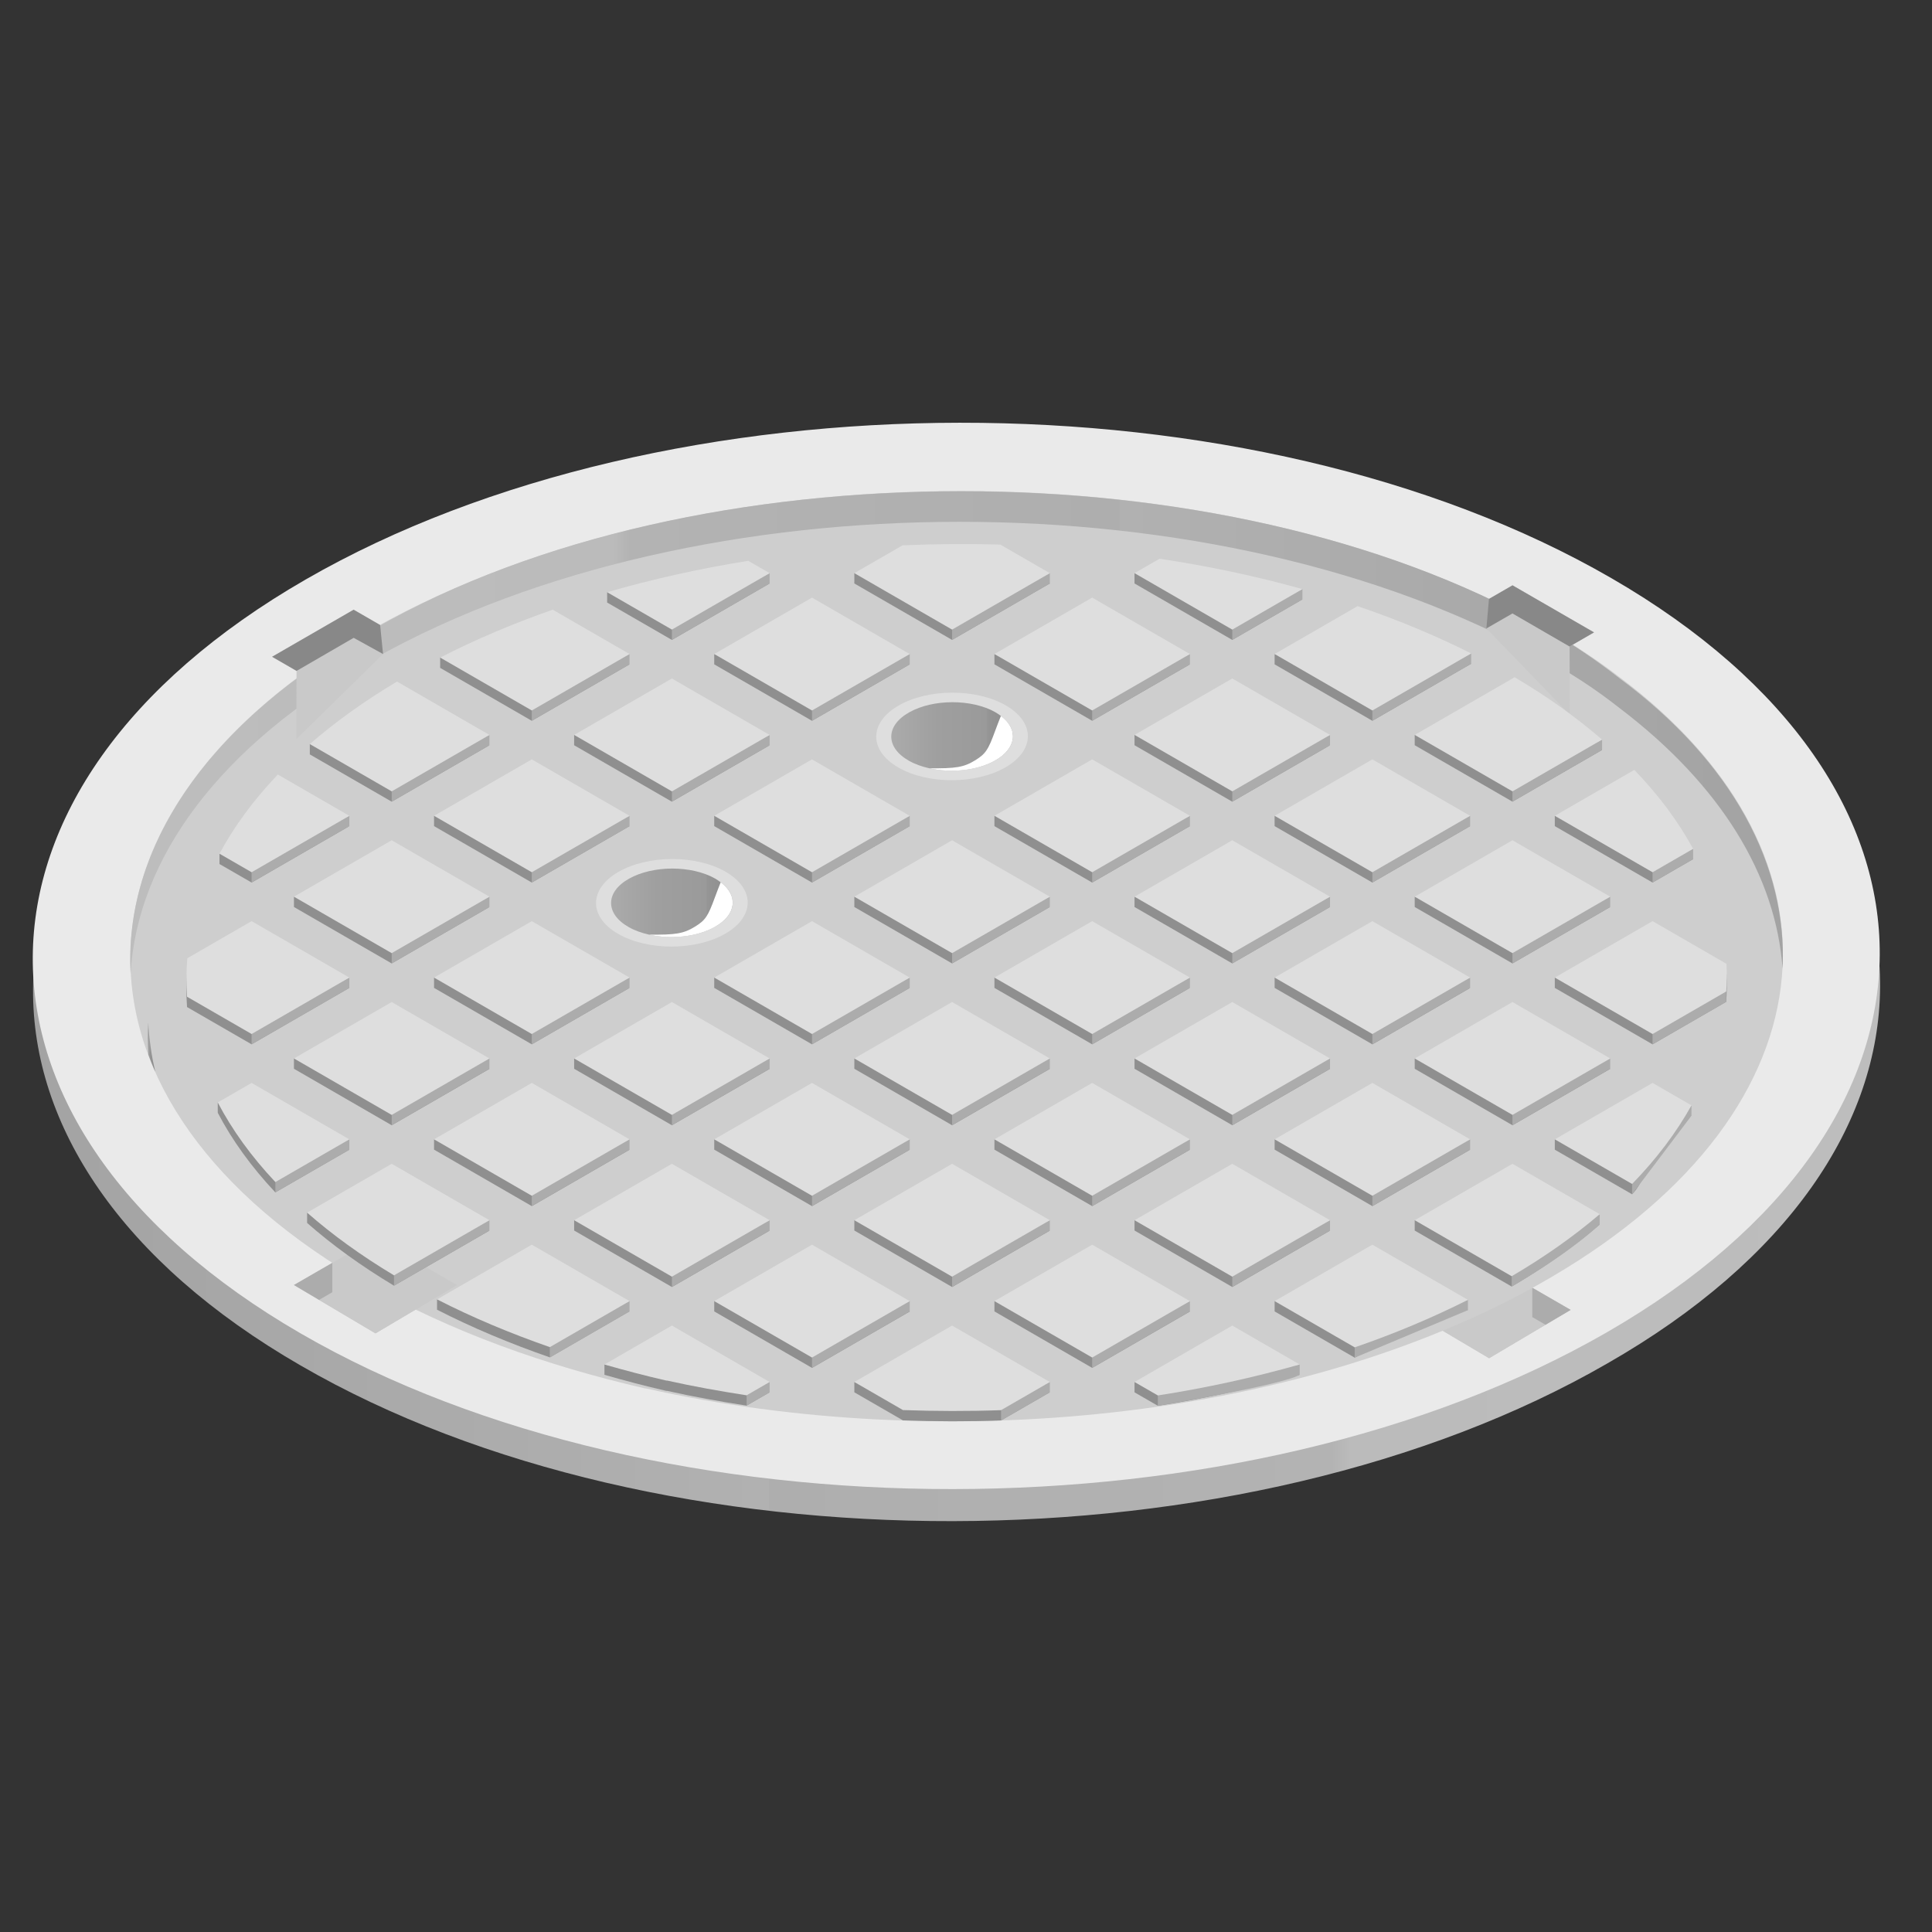 <?xml version="1.0" encoding="UTF-8" standalone="no"?>
<!DOCTYPE svg PUBLIC "-//W3C//DTD SVG 1.1//EN" "http://www.w3.org/Graphics/SVG/1.1/DTD/svg11.dtd">
<svg width="100%" height="100%" viewBox="0 0 48 48" version="1.1" xmlns="http://www.w3.org/2000/svg" xmlns:xlink="http://www.w3.org/1999/xlink" xml:space="preserve" xmlns:serif="http://www.serif.com/" style="fill-rule:evenodd;clip-rule:evenodd;stroke-linejoin:round;stroke-miterlimit:2;">
    <rect x="0" y="0" width="48" height="48" fill="#333333" stroke="none"/>
    <g transform="matrix(0.345,0,0,0.345,0.81,10.502)">
        <g id="Manholes-and-drains" serif:id="Manholes and drains">
            <g>
                <g transform="matrix(133.077,0,0,-133.077,0,44.469)">
                    <path d="M0.148,0.232C-0.048,0.119 -0.049,-0.064 0.145,-0.176C0.34,-0.289 0.656,-0.288 0.852,-0.175C1.048,-0.063 1.049,0.12 0.855,0.233C0.758,0.289 0.63,0.317 0.503,0.317C0.374,0.317 0.246,0.289 0.148,0.232Z" style="fill:url(#_Linear1);fill-rule:nonzero;"/>
                </g>
                <g transform="matrix(-0.499,-0.866,-0.866,0.499,19.391,11.08)">
                    <path d="M-47.222,-81.704C-21.318,-66.749 -0.319,-30.226 -0.32,-0.127C-0.32,29.971 -21.318,42.248 -47.222,27.292C-73.126,12.337 -94.124,-24.187 -94.124,-54.285C-94.124,-84.384 -73.126,-96.66 -47.222,-81.704" style="fill:rgb(234,234,234);fill-rule:nonzero;"/>
                </g>
                <g transform="matrix(-0.86,0.51,0.51,0.86,99.858,66.969)">
                    <path d="M-10.95,2.911L-4.122,2.911L-0.844,-3.08L-7.626,-3.002L-10.95,2.911Z" style="fill:rgb(201,201,201);fill-rule:nonzero;"/>
                </g>
                <g transform="matrix(-0.86,0.51,0.51,0.86,101.406,67.091)">
                    <path d="M-7.58,2.016L-2.853,2.016L-0.584,-2.131L-5.279,-2.078L-7.58,2.016Z" style="fill:rgb(201,201,201);fill-rule:nonzero;"/>
                </g>
                <g transform="matrix(0,1,1,0,110.714,62.245)">
                    <path d="M0.048,-2.716L2.164,-2.716L2.716,-1.76L1.645,0.048L0.048,-2.716Z" style="fill:rgb(172,172,172);fill-rule:nonzero;"/>
                </g>
                <g transform="matrix(1,0,0,1,108.461,13.931)">
                    <path d="M0,48.12C-17.437,57.907 -42.884,60.416 -64.278,55.617L-64.342,55.617C-71.581,53.955 -78.337,51.508 -84.16,48.214C-107.291,35.133 -107.162,13.928 -83.838,0.848C-60.514,-12.264 -22.842,-12.296 0.289,0.753C2.316,1.914 4.15,3.106 5.823,4.392C23.26,17.473 21.297,36.169 0,48.12" style="fill:rgb(206,206,206);fill-rule:nonzero;"/>
                </g>
                <g transform="matrix(118.965,0,0,-118.965,7.056,21.234)">
                    <path d="M0.148,0.054C0.045,-0.003 -0.004,-0.08 0,-0.155C0.004,-0.086 0.053,-0.017 0.148,0.036C0.344,0.146 0.66,0.146 0.855,0.036C0.872,0.027 0.887,0.017 0.901,0.006C0.963,-0.041 0.996,-0.096 1,-0.152C1.003,-0.09 0.97,-0.027 0.901,0.024C0.887,0.035 0.872,0.045 0.855,0.055C0.758,0.11 0.63,0.137 0.503,0.137C0.374,0.137 0.246,0.11 0.148,0.054Z" style="fill:url(#_Linear2);fill-rule:nonzero;"/>
                </g>
                <g transform="matrix(0.538,0,0,-0.538,8.298,44.969)">
                    <path d="M0.073,-1.018C0.36,-1.782 0.663,-2.542 0.999,-3.301C0.477,-1.112 0.176,1.093 0.057,3.3C-0.029,1.861 -0.01,0.422 0.073,-1.018Z" style="fill:url(#_Linear3);fill-rule:nonzero;"/>
                </g>
                <g transform="matrix(1,0,0,1,25.236,19.591)">
                    <path d="M0,-2.932L-6.243,3.194L-6.229,-1.717L-7.989,-2.735L-2.115,-6.126L0,-2.932Z" style="fill:rgb(201,201,201);fill-rule:nonzero;"/>
                </g>
                <g transform="matrix(1,0,0,1,23.121,15.847)">
                    <path d="M0,-0.355L-4.111,2.027L-5.874,1.009L0,-2.382L1.906,-1.282L2.115,0.812L0,-0.355Z" style="fill:rgb(136,136,136);fill-rule:nonzero;"/>
                </g>
                <g transform="matrix(1,0,0,1,104.693,17.921)">
                    <path d="M0,-3.104L6.006,3.108L5.992,-1.803L7.751,-2.821L1.878,-6.212L0,-3.104Z" style="fill:rgb(201,201,201);fill-rule:nonzero;"/>
                </g>
                <g transform="matrix(0.86,0.51,0.51,-0.86,19.665,59.11)">
                    <path d="M0.798,-3.002L7.626,-3.002L10.904,2.989L4.122,2.911L0.798,-3.002Z" style="fill:rgb(201,201,201);fill-rule:nonzero;"/>
                </g>
                <g transform="matrix(0.86,0.51,0.51,-0.86,21.212,61.101)">
                    <path d="M0.552,-2.078L5.279,-2.078L7.548,2.069L2.853,2.016L0.552,-2.078Z" style="fill:rgb(201,201,201);fill-rule:nonzero;"/>
                </g>
                <g transform="matrix(1,0,0,1,106.57,14.091)">
                    <path d="M0,-0.355L4.111,2.027L5.874,1.009L0,-2.382L-1.691,-1.406L-1.878,0.726L0,-0.355Z" style="fill:rgb(136,136,136);fill-rule:nonzero;"/>
                </g>
                <g transform="matrix(-0.499,-0.866,-0.866,0.499,42.167,32.33)">
                    <path d="M-3.877,-6.708C-1.75,-5.48 -0.026,-2.481 -0.026,-0.01C-0.026,2.461 -1.751,3.47 -3.877,2.241C-6.004,1.013 -7.728,-1.986 -7.728,-4.457C-7.728,-6.928 -6.004,-7.936 -3.877,-6.708" style="fill:rgb(222,222,222);fill-rule:nonzero;"/>
                </g>
                <g transform="matrix(8.763,0,0,-8.763,41.656,34.754)">
                    <path d="M0.148,0.219C-0.048,0.109 -0.049,-0.069 0.145,-0.179C0.194,-0.207 0.251,-0.227 0.312,-0.241L0.312,-0.241C0.492,-0.281 0.706,-0.26 0.852,-0.178C1.031,-0.078 1.048,0.08 0.901,0.189C0.887,0.2 0.872,0.21 0.855,0.22C0.758,0.275 0.63,0.302 0.503,0.302C0.374,0.302 0.246,0.274 0.148,0.219Z" style="fill:url(#_Linear4);fill-rule:nonzero;"/>
                </g>
                <g>
                    <g transform="matrix(1,0,0,1,49.124,34)">
                        <path d="M0,2.315C-1.284,3.036 -3.158,3.22 -4.733,2.867C-2.831,2.883 -2.255,2.807 -1.405,2.28C-0.673,1.825 -0.486,1.541 0.007,0.192C0.142,-0.187 0.296,-0.561 0.429,-0.905C1.713,0.058 1.568,1.435 0,2.315" style="fill:white;fill-rule:nonzero;"/>
                    </g>
                </g>
                <g transform="matrix(-0.499,-0.866,-0.866,0.499,62.344,20.35)">
                    <path d="M-3.877,-6.708C-1.75,-5.48 -0.026,-2.481 -0.026,-0.01C-0.026,2.461 -1.751,3.47 -3.877,2.241C-6.004,1.013 -7.728,-1.986 -7.728,-4.457C-7.728,-6.928 -6.004,-7.936 -3.877,-6.708" style="fill:rgb(222,222,222);fill-rule:nonzero;"/>
                </g>
                <g transform="matrix(8.763,0,0,-8.763,61.834,22.774)">
                    <path d="M0.148,0.219C-0.048,0.109 -0.049,-0.069 0.145,-0.179C0.194,-0.207 0.251,-0.227 0.312,-0.241L0.312,-0.241C0.492,-0.281 0.706,-0.26 0.852,-0.178C1.031,-0.078 1.048,0.079 0.901,0.189C0.887,0.2 0.872,0.21 0.855,0.22C0.758,0.275 0.63,0.302 0.503,0.302C0.374,0.302 0.246,0.274 0.148,0.219Z" style="fill:url(#_Linear5);fill-rule:nonzero;"/>
                </g>
                <g>
                    <g transform="matrix(1,0,0,1,69.302,22.021)">
                        <path d="M0,2.314C-1.284,3.035 -3.158,3.22 -4.733,2.866C-2.831,2.882 -2.255,2.806 -1.405,2.279C-0.673,1.824 -0.486,1.54 0.007,0.191C0.142,-0.188 0.296,-0.562 0.429,-0.906C1.713,0.057 1.568,1.434 0,2.314" style="fill:white;fill-rule:nonzero;"/>
                    </g>
                </g>
                <g transform="matrix(0.866,0.5,0.5,-0.866,50.86,14.105)">
                    <path d="M0.113,-3.742L8.242,-3.742L12.306,3.297L-0.259,-3.098L0.113,-3.742Z" style="fill:rgb(143,143,143);fill-rule:nonzero;"/>
                </g>
                <g transform="matrix(0.866,0.5,0.5,-0.866,71.038,14.104)">
                    <path d="M0.113,-3.742L8.241,-3.742L12.306,3.297L-0.259,-3.099L0.113,-3.742Z" style="fill:rgb(143,143,143);fill-rule:nonzero;"/>
                </g>
                <g transform="matrix(-0.999,-0.053,-0.053,0.999,49.009,66.948)">
                    <path d="M-13.982,-3.69L0.117,-3.69L0.078,-2.948L-7.167,0.74L-13.982,-3.69Z" style="fill:rgb(143,143,143);fill-rule:nonzero;"/>
                </g>
                <g transform="matrix(-0.999,-0.053,-0.053,0.999,89.364,43.65)">
                    <path d="M-13.982,-3.69L0.117,-3.69L0.078,-2.949L-7.166,0.739L-13.982,-3.69Z" style="fill:rgb(143,143,143);fill-rule:nonzero;"/>
                </g>
                <g transform="matrix(0,1,1,0,88.796,17.848)">
                    <path d="M4.636,-9.443L5.378,-9.443L9.443,-2.404L5.379,4.636L4.636,-9.443Z" style="fill:rgb(143,143,143);fill-rule:nonzero;"/>
                </g>
                <g transform="matrix(-0.999,-0.053,-0.053,0.999,79.275,49.475)">
                    <path d="M-13.982,-3.69L0.117,-3.69L0.078,-2.949L-7.166,0.739L-13.982,-3.69Z" style="fill:rgb(143,143,143);fill-rule:nonzero;"/>
                </g>
                <g transform="matrix(-0.999,-0.053,-0.053,0.999,28.831,55.298)">
                    <path d="M-13.982,-3.69L0.117,-3.69L0.078,-2.948L-7.167,0.74L-13.982,-3.69Z" style="fill:rgb(143,143,143);fill-rule:nonzero;"/>
                </g>
                <g transform="matrix(-0.999,-0.053,-0.053,0.999,18.742,49.475)">
                    <path d="M-13.982,-3.69L0.117,-3.69L0.078,-2.949L-7.165,0.739L-13.982,-3.69Z" style="fill:rgb(143,143,143);fill-rule:nonzero;"/>
                </g>
                <g transform="matrix(-0.999,-0.053,-0.053,0.999,38.92,61.123)">
                    <path d="M-13.982,-3.69L0.117,-3.69L0.078,-2.948L-7.167,0.74L-13.982,-3.69Z" style="fill:rgb(143,143,143);fill-rule:nonzero;"/>
                </g>
                <g transform="matrix(0.866,0.5,0.5,-0.866,20.594,31.579)">
                    <path d="M0.113,-3.742L8.241,-3.742L12.305,3.297L-0.258,-3.1L0.113,-3.742Z" style="fill:rgb(143,143,143);fill-rule:nonzero;"/>
                </g>
                <g transform="matrix(0.866,0.5,0.5,-0.866,40.771,19.93)">
                    <path d="M0.112,-3.742L8.241,-3.742L12.306,3.297L-0.258,-3.099L0.112,-3.742Z" style="fill:rgb(143,143,143);fill-rule:nonzero;"/>
                </g>
                <g transform="matrix(0.866,0.5,0.5,-0.866,30.683,25.754)">
                    <path d="M0.113,-3.742L8.241,-3.742L12.306,3.297L-0.259,-3.099L0.113,-3.742Z" style="fill:rgb(143,143,143);fill-rule:nonzero;"/>
                </g>
                <g transform="matrix(0.866,0.5,0.5,-0.866,81.127,31.579)">
                    <path d="M0.113,-3.742L8.241,-3.742L12.305,3.297L-0.258,-3.1L0.113,-3.742Z" style="fill:rgb(143,143,143);fill-rule:nonzero;"/>
                </g>
                <g transform="matrix(0.866,-0.5,-0.5,-0.866,77.506,44.443)">
                    <path d="M-1.202,0.322L6.926,0.322L-4.894,8.005L-5.266,7.361L-1.202,0.322Z" style="fill:rgb(143,143,143);fill-rule:nonzero;"/>
                </g>
                <g transform="matrix(0,1,1,0,78.707,23.673)">
                    <path d="M4.636,-9.443L5.379,-9.443L9.443,-2.404L5.379,4.636L4.636,-9.443Z" style="fill:rgb(143,143,143);fill-rule:nonzero;"/>
                </g>
                <g transform="matrix(0.866,0.5,0.5,-0.866,50.86,37.404)">
                    <path d="M0.112,-3.742L8.241,-3.742L12.306,3.297L-0.258,-3.099L0.112,-3.742Z" style="fill:rgb(143,143,143);fill-rule:nonzero;"/>
                </g>
                <g transform="matrix(0.866,0.5,0.5,-0.866,60.949,31.579)">
                    <path d="M0.113,-3.742L8.241,-3.742L12.305,3.297L-0.258,-3.1L0.113,-3.742Z" style="fill:rgb(143,143,143);fill-rule:nonzero;"/>
                </g>
                <g transform="matrix(1,0,0,1,22.81,40.701)">
                    <path d="M0,0L-7.039,-4.064L-11.667,-1.393C-11.748,-0.469 -11.753,0.456 -11.689,1.38L-7.039,4.064L0,0Z" style="fill:rgb(143,143,143);fill-rule:nonzero;"/>
                </g>
                <g transform="matrix(1,0,0,1,41.181,70.783)">
                    <path d="M0,-2.961L0,-2.219C1.462,-1.797 2.946,-1.408 4.458,-1.061L4.518,-1.061C6.391,-0.64 8.306,-0.3 10.236,0L11.896,-0.958L0,-2.961Z" style="fill:rgb(143,143,143);fill-rule:nonzero;"/>
                </g>
                <g transform="matrix(-0.999,-0.053,-0.053,0.999,69.186,55.298)">
                    <path d="M-13.982,-3.69L0.117,-3.69L0.078,-2.948L-7.167,0.74L-13.982,-3.69Z" style="fill:rgb(143,143,143);fill-rule:nonzero;"/>
                </g>
                <g transform="matrix(0.866,-0.5,-0.5,-0.866,117.585,31.764)">
                    <path d="M-1.477,-0.707L1.895,-0.707C1.952,1.516 -5.171,6.975 -5.171,6.975L-5.542,6.331L-1.477,-0.707Z" style="fill:rgb(143,143,143);fill-rule:nonzero;"/>
                </g>
                <g transform="matrix(-0.999,-0.053,-0.053,0.999,49.009,55.298)">
                    <path d="M-13.982,-3.69L0.117,-3.69L0.078,-2.948L-7.167,0.74L-13.982,-3.69Z" style="fill:rgb(143,143,143);fill-rule:nonzero;"/>
                </g>
                <g transform="matrix(-0.999,-0.053,-0.053,0.999,59.098,49.475)">
                    <path d="M-13.982,-3.69L0.117,-3.69L0.078,-2.949L-7.166,0.739L-13.982,-3.69Z" style="fill:rgb(143,143,143);fill-rule:nonzero;"/>
                </g>
                <g transform="matrix(-0.999,-0.053,-0.053,0.999,38.92,49.475)">
                    <path d="M-13.982,-3.69L0.117,-3.69L0.078,-2.949L-7.166,0.739L-13.982,-3.69Z" style="fill:rgb(143,143,143);fill-rule:nonzero;"/>
                </g>
                <g transform="matrix(0.866,0.5,0.5,-0.866,50.86,25.754)">
                    <path d="M0.113,-3.742L8.242,-3.742L12.306,3.297L-0.259,-3.098L0.113,-3.742Z" style="fill:rgb(143,143,143);fill-rule:nonzero;"/>
                </g>
                <g transform="matrix(0.866,0.5,0.5,-0.866,30.683,37.404)">
                    <path d="M0.113,-3.742L8.241,-3.742L12.305,3.297L-0.258,-3.1L0.113,-3.742Z" style="fill:rgb(143,143,143);fill-rule:nonzero;"/>
                </g>
                <g transform="matrix(-0.999,-0.053,-0.053,0.999,99.453,49.475)">
                    <path d="M-13.982,-3.69L0.117,-3.69L0.078,-2.949L-7.166,0.739L-13.982,-3.69Z" style="fill:rgb(143,143,143);fill-rule:nonzero;"/>
                </g>
                <g transform="matrix(1,0,0,1,59.176,71.937)">
                    <path d="M0,-2.855L0,-2.112L3.501,-0.091C5.854,-0.007 8.212,0 10.566,-0.085L14.079,-2.112L0,-2.855Z" style="fill:rgb(143,143,143);fill-rule:nonzero;"/>
                </g>
                <g transform="matrix(-0.995,-0.098,-0.098,0.995,19.669,60.206)">
                    <path d="M-12.969,-3.314L0.226,-3.314L0.153,-2.575C-1.796,-1.174 -4.023,0.127 -6.516,1.308L-12.969,-3.314Z" style="fill:rgb(143,143,143);fill-rule:nonzero;"/>
                </g>
                <g transform="matrix(-0.998,-0.062,-0.062,0.998,29.063,66.01)">
                    <path d="M-13.772,-2.876L0.117,-2.876L0.071,-2.134C-2.556,-0.989 -5.347,-0.022 -8.251,0.789L-13.772,-2.876Z" style="fill:rgb(143,143,143);fill-rule:nonzero;"/>
                </g>
                <g transform="matrix(-0.941,-0.338,-0.338,0.941,13.666,50.437)">
                    <path d="M-9.253,-1.286L0.815,-1.286L0.564,-0.588C-1.069,0.918 -3.022,2.258 -5.277,3.408L-9.253,-1.286Z" style="fill:rgb(143,143,143);fill-rule:nonzero;"/>
                </g>
                <g transform="matrix(0,1,1,0,108.58,53.158)">
                    <path d="M4.275,-9.05L5.018,-9.05L9.05,-2.066C7.646,0.325 6.151,2.438 4.582,4.275L4.275,-9.05Z" style="fill:rgb(143,143,143);fill-rule:nonzero;"/>
                </g>
                <g transform="matrix(0,-1,-1,0,112.29,62.772)">
                    <path d="M0.564,5.775L1.932,5.775L5.775,-0.564L5.032,-0.564C2.733,1.936 0.564,5.775 0.564,5.775" style="fill:rgb(172,172,172);fill-rule:nonzero;"/>
                </g>
                <g transform="matrix(1,0,0,1,99.531,25.015)">
                    <path d="M0,-1.789L7.04,2.275L13.493,-1.45C12.863,-1.99 12.214,-2.525 11.518,-3.047C10.194,-4.064 0,-2.531 0,-2.531L0,-1.789Z" style="fill:rgb(143,143,143);fill-rule:nonzero;"/>
                </g>
                <g transform="matrix(0,1,1,0,115.667,47.813)">
                    <path d="M3.795,-6.048L4.538,-6.048L7.751,-0.482C5.931,1.289 3.17,-0.032 2.092,3.795L3.795,-6.048Z" style="fill:rgb(143,143,143);fill-rule:nonzero;"/>
                </g>
                <g transform="matrix(0,1,1,0,98.439,58.333)">
                    <path d="M4.925,-8.996L5.667,-8.996L8.997,-3.229C7.56,-0.64 6.171,1.941 5.576,4.925L4.925,-8.996Z" style="fill:rgb(143,143,143);fill-rule:nonzero;"/>
                </g>
                <g transform="matrix(0.866,-0.5,-0.5,-0.866,17.104,34.025)">
                    <path d="M-0.699,1.454L7.429,1.454L-1.664,4.41L-2.035,3.766L-0.699,1.454Z" style="fill:rgb(143,143,143);fill-rule:nonzero;"/>
                </g>
                <g transform="matrix(0,1,1,0,85.897,63.732)">
                    <path d="M5.351,-6.544L6.094,-6.544L7.063,-4.864C6.519,-1.364 5.767,2.053 4.832,5.351L5.351,-6.544Z" style="fill:rgb(143,143,143);fill-rule:nonzero;"/>
                </g>
                <g transform="matrix(0,1,1,0,98.624,11.687)">
                    <path d="M4.972,-9.182L5.715,-9.182L9.779,-2.142L5.671,4.972C4.375,2.398 5.948,-6.318 4.972,-9.182" style="fill:rgb(143,143,143);fill-rule:nonzero;"/>
                </g>
                <g transform="matrix(-0.999,-0.053,-0.053,0.999,89.364,55.298)">
                    <path d="M-13.982,-3.69L0.117,-3.69L0.078,-2.948L-7.167,0.74L-13.982,-3.69Z" style="fill:rgb(143,143,143);fill-rule:nonzero;"/>
                </g>
                <g transform="matrix(0.866,0.5,0.5,-0.866,101.305,31.579)">
                    <path d="M0.113,-3.742L8.241,-3.742L12.305,3.297L-0.258,-3.1L0.113,-3.742Z" style="fill:rgb(143,143,143);fill-rule:nonzero;"/>
                </g>
                <g transform="matrix(1,0,0,1,121.965,42.775)">
                    <path d="M0,-1.073C0.043,-1.736 0.049,-2.4 0.018,-3.064L-12.346,-2.816L-12.346,-2.074L-5.306,1.991L0,-1.073Z" style="fill:rgb(143,143,143);fill-rule:nonzero;"/>
                </g>
                <g transform="matrix(-0.999,-0.053,-0.053,0.999,79.275,61.123)">
                    <path d="M-13.982,-3.69L0.117,-3.69L0.078,-2.948L-7.167,0.74L-13.982,-3.69Z" style="fill:rgb(143,143,143);fill-rule:nonzero;"/>
                </g>
                <g transform="matrix(-0.999,-0.053,-0.053,0.999,69.186,66.948)">
                    <path d="M-13.982,-3.69L0.117,-3.69L0.078,-2.948L-7.167,0.74L-13.982,-3.69Z" style="fill:rgb(143,143,143);fill-rule:nonzero;"/>
                </g>
                <g transform="matrix(0.866,-0.5,-0.5,-0.866,26.973,27.299)">
                    <path d="M-0.96,0.563L7.168,0.563L-3.994,7.103L-4.365,6.461L-0.96,0.563Z" style="fill:rgb(143,143,143);fill-rule:nonzero;"/>
                </g>
                <g transform="matrix(0.866,-0.5,-0.5,-0.866,47.212,15.963)">
                    <path d="M-0.857,0.866L7.271,0.866L-3.177,6.171L-3.549,5.528L-0.857,0.866Z" style="fill:rgb(143,143,143);fill-rule:nonzero;"/>
                </g>
                <g transform="matrix(1,0,0,1,66.215,9.451)">
                    <path d="M0,6.19L7.039,2.126L3.475,0.068C1.129,0 -4.695,1.284 -7.039,1.383L-7.039,2.126L0,6.19Z" style="fill:rgb(143,143,143);fill-rule:nonzero;"/>
                </g>
                <g transform="matrix(0.866,0.5,0.5,-0.866,91.215,25.754)">
                    <path d="M0.113,-3.742L8.241,-3.742L12.306,3.297L-0.259,-3.099L0.113,-3.742Z" style="fill:rgb(143,143,143);fill-rule:nonzero;"/>
                </g>
                <g transform="matrix(0.866,-0.5,-0.5,-0.866,37.116,21.271)">
                    <path d="M-1.109,0.415L7.019,0.415L-4.547,7.657L-4.918,7.014L-1.109,0.415Z" style="fill:rgb(143,143,143);fill-rule:nonzero;"/>
                </g>
                <g transform="matrix(-0.999,-0.053,-0.053,0.999,59.098,61.123)">
                    <path d="M-13.982,-3.69L0.117,-3.69L0.078,-2.948L-7.167,0.74L-13.982,-3.69Z" style="fill:rgb(143,143,143);fill-rule:nonzero;"/>
                </g>
                <g transform="matrix(0.866,0.5,0.5,-0.866,80.993,8.777)">
                    <path d="M-0.021,-3.245L8.108,-3.245L11.024,1.807C7.688,0.952 2.927,-1.297 -0.392,-2.602L-0.021,-3.245Z" style="fill:rgb(143,143,143);fill-rule:nonzero;"/>
                </g>
                <g transform="matrix(0,-1,-1,0,90.748,16.338)">
                    <path d="M0.696,4.355L2.064,4.355L4.355,-0.697L3.613,-0.697L0.696,4.355Z" style="fill:rgb(172,172,172);fill-rule:nonzero;"/>
                </g>
                <g transform="matrix(0,-1,-1,0,102.464,22.598)">
                    <path d="M1.132,5.982L2.5,5.982L5.982,-1.132L5.239,-1.132L1.132,5.982Z" style="fill:rgb(172,172,172);fill-rule:nonzero;"/>
                </g>
                <g transform="matrix(0,-1,-1,0,92.316,28.407)">
                    <path d="M1.116,5.923L2.483,5.923L5.923,-1.116L5.18,-1.116L1.116,5.923Z" style="fill:rgb(172,172,172);fill-rule:nonzero;"/>
                </g>
                <g transform="matrix(0,-1,-1,0,102.404,34.232)">
                    <path d="M1.116,5.923L2.483,5.923L5.923,-1.116L5.18,-1.116L1.116,5.923Z" style="fill:rgb(172,172,172);fill-rule:nonzero;"/>
                </g>
                <g transform="matrix(0,-1,-1,0,112.493,40.056)">
                    <path d="M1.116,5.923L2.483,5.923L5.923,-1.116L5.18,-1.116L1.116,5.923Z" style="fill:rgb(172,172,172);fill-rule:nonzero;"/>
                </g>
                <g transform="matrix(0,-1,-1,0,119.334,33.362)">
                    <path d="M0.246,2.675L1.613,2.675L2.675,-0.246L1.932,-0.246L0.246,2.675Z" style="fill:rgb(172,172,172);fill-rule:nonzero;"/>
                </g>
                <g transform="matrix(0,-1,-1,0,112.031,28.283)">
                    <path d="M0.993,5.461L2.36,5.461L5.461,-0.993L4.719,-0.993L0.993,5.461Z" style="fill:rgb(172,172,172);fill-rule:nonzero;"/>
                </g>
                <g transform="matrix(0,-1,-1,0,121.528,45.203)">
                    <path d="M0.437,4.869L1.805,4.869L4.869,-0.437L3.501,-0.437L0.437,4.869Z" style="fill:rgb(172,172,172);fill-rule:nonzero;"/>
                </g>
                <g transform="matrix(0,-1,-1,0,120.525,54.501)">
                    <path d="M-1.063,5.339L0.304,5.339L5.339,1.063L4.597,1.063L-1.063,5.339Z" style="fill:rgb(172,172,172);fill-rule:nonzero;"/>
                </g>
                <g transform="matrix(0,-1,-1,0,112.493,51.706)">
                    <path d="M1.116,5.923L2.483,5.923L5.923,-1.116L5.18,-1.116L1.116,5.923Z" style="fill:rgb(172,172,172);fill-rule:nonzero;"/>
                </g>
                <g transform="matrix(0,-1,-1,0,102.405,45.881)">
                    <path d="M1.116,5.923L2.484,5.923L5.923,-1.116L5.18,-1.116L1.116,5.923Z" style="fill:rgb(172,172,172);fill-rule:nonzero;"/>
                </g>
                <g transform="matrix(0,-1,-1,0,92.316,40.056)">
                    <path d="M1.116,5.923L2.484,5.923L5.923,-1.116L5.18,-1.116L1.116,5.923Z" style="fill:rgb(172,172,172);fill-rule:nonzero;"/>
                </g>
                <g transform="matrix(0,-1,-1,0,82.227,34.231)">
                    <path d="M1.116,5.923L2.484,5.923L5.923,-1.116L5.18,-1.116L1.116,5.923Z" style="fill:rgb(172,172,172);fill-rule:nonzero;"/>
                </g>
                <g transform="matrix(0,-1,-1,0,62.05,22.582)">
                    <path d="M1.117,5.924L2.485,5.924L5.924,-1.117L5.18,-1.117L1.117,5.924Z" style="fill:rgb(172,172,172);fill-rule:nonzero;"/>
                </g>
                <g transform="matrix(0,-1,-1,0,51.96,16.757)">
                    <path d="M1.116,5.923L2.484,5.923L5.923,-1.116L5.18,-1.116L1.116,5.923Z" style="fill:rgb(172,172,172);fill-rule:nonzero;"/>
                </g>
                <g transform="matrix(0,-1,-1,0,102.405,57.531)">
                    <path d="M1.116,5.923L2.483,5.923L5.923,-1.116L5.18,-1.116L1.116,5.923Z" style="fill:rgb(172,172,172);fill-rule:nonzero;"/>
                </g>
                <g transform="matrix(0,-1,-1,0,92.316,51.706)">
                    <path d="M1.116,5.923L2.484,5.923L5.923,-1.116L5.18,-1.116L1.116,5.923Z" style="fill:rgb(172,172,172);fill-rule:nonzero;"/>
                </g>
                <g transform="matrix(0,-1,-1,0,82.227,45.881)">
                    <path d="M1.116,5.923L2.484,5.923L5.923,-1.116L5.18,-1.116L1.116,5.923Z" style="fill:rgb(172,172,172);fill-rule:nonzero;"/>
                </g>
                <g transform="matrix(0,-1,-1,0,72.138,40.056)">
                    <path d="M1.116,5.923L2.483,5.923L5.923,-1.116L5.18,-1.116L1.116,5.923Z" style="fill:rgb(172,172,172);fill-rule:nonzero;"/>
                </g>
                <g transform="matrix(0,-1,-1,0,62.05,34.232)">
                    <path d="M1.117,5.924L2.484,5.924L5.924,-1.117L5.18,-1.117L1.117,5.924Z" style="fill:rgb(172,172,172);fill-rule:nonzero;"/>
                </g>
                <g transform="matrix(0,-1,-1,0,51.96,28.407)">
                    <path d="M1.116,5.923L2.484,5.923L5.923,-1.116L5.18,-1.116L1.116,5.923Z" style="fill:rgb(172,172,172);fill-rule:nonzero;"/>
                </g>
                <g transform="matrix(0,-1,-1,0,41.871,22.582)">
                    <path d="M1.116,5.923L2.484,5.923L5.923,-1.116L5.18,-1.116L1.116,5.923Z" style="fill:rgb(172,172,172);fill-rule:nonzero;"/>
                </g>
                <g transform="matrix(0,-1,-1,0,92.316,63.355)">
                    <path d="M1.116,5.923L2.483,5.923L5.923,-1.116L5.18,-1.116L1.116,5.923Z" style="fill:rgb(172,172,172);fill-rule:nonzero;"/>
                </g>
                <g transform="matrix(0,-1,-1,0,101.368,69.325)">
                    <path d="M1.996,6.159L3.363,6.159L6.159,-1.995L5.417,-1.995L1.996,6.159Z" style="fill:rgb(172,172,172);fill-rule:nonzero;"/>
                </g>
                <g transform="matrix(0,-1,-1,0,82.227,57.531)">
                    <path d="M1.116,5.923L2.483,5.923L5.923,-1.116L5.18,-1.116L1.116,5.923Z" style="fill:rgb(172,172,172);fill-rule:nonzero;"/>
                </g>
                <g transform="matrix(0,-1,-1,0,72.138,51.706)">
                    <path d="M1.116,5.923L2.483,5.923L5.923,-1.116L5.18,-1.116L1.116,5.923Z" style="fill:rgb(172,172,172);fill-rule:nonzero;"/>
                </g>
                <g transform="matrix(0,-1,-1,0,62.05,45.882)">
                    <path d="M1.117,5.924L2.484,5.924L5.924,-1.117L5.18,-1.117L1.117,5.924Z" style="fill:rgb(172,172,172);fill-rule:nonzero;"/>
                </g>
                <g transform="matrix(0,-1,-1,0,41.872,34.232)">
                    <path d="M1.117,5.924L2.484,5.924L5.924,-1.117L5.18,-1.117L1.117,5.924Z" style="fill:rgb(172,172,172);fill-rule:nonzero;"/>
                </g>
                <g transform="matrix(0,-1,-1,0,31.783,28.407)">
                    <path d="M1.116,5.923L2.483,5.923L5.923,-1.116L5.18,-1.116L1.116,5.923Z" style="fill:rgb(172,172,172);fill-rule:nonzero;"/>
                </g>
                <g transform="matrix(0,-1,-1,0,82.227,69.18)">
                    <path d="M1.116,5.923L2.483,5.923L5.923,-1.116L5.18,-1.116L1.116,5.923Z" style="fill:rgb(172,172,172);fill-rule:nonzero;"/>
                </g>
                <g transform="matrix(0,-1,-1,0,72.138,63.355)">
                    <path d="M1.116,5.923L2.483,5.923L5.923,-1.116L5.18,-1.116L1.116,5.923Z" style="fill:rgb(172,172,172);fill-rule:nonzero;"/>
                </g>
                <g transform="matrix(0,-1,-1,0,62.05,57.531)">
                    <path d="M1.117,5.924L2.484,5.924L5.924,-1.117L5.18,-1.117L1.117,5.924Z" style="fill:rgb(172,172,172);fill-rule:nonzero;"/>
                </g>
                <g transform="matrix(0,-1,-1,0,51.96,51.706)">
                    <path d="M1.116,5.923L2.483,5.923L5.923,-1.116L5.18,-1.116L1.116,5.923Z" style="fill:rgb(172,172,172);fill-rule:nonzero;"/>
                </g>
                <g transform="matrix(0,-1,-1,0,41.872,45.881)">
                    <path d="M1.117,5.924L2.484,5.924L5.924,-1.117L5.18,-1.117L1.117,5.924Z" style="fill:rgb(172,172,172);fill-rule:nonzero;"/>
                </g>
                <g transform="matrix(0,-1,-1,0,31.783,40.056)">
                    <path d="M1.116,5.923L2.484,5.923L5.923,-1.116L5.18,-1.116L1.116,5.923Z" style="fill:rgb(172,172,172);fill-rule:nonzero;"/>
                </g>
                <g transform="matrix(0,-1,-1,0,21.694,34.231)">
                    <path d="M1.116,5.923L2.483,5.923L5.923,-1.116L5.18,-1.116L1.116,5.923Z" style="fill:rgb(172,172,172);fill-rule:nonzero;"/>
                </g>
                <g transform="matrix(0,-1,-1,0,72.883,72.224)">
                    <path d="M0.371,3.141L1.739,3.141L3.141,-0.372L2.399,-0.372L0.371,3.141Z" style="fill:rgb(172,172,172);fill-rule:nonzero;"/>
                </g>
                <g transform="matrix(0,-1,-1,0,53.097,70.763)">
                    <path d="M-0.02,1.68L1.347,1.68L1.68,0.02L0.938,0.02L-0.02,1.68Z" style="fill:rgb(172,172,172);fill-rule:nonzero;"/>
                </g>
                <g transform="matrix(0,-1,-1,0,62.05,69.181)">
                    <path d="M1.117,5.924L2.485,5.924L5.924,-1.117L5.18,-1.117L1.117,5.924Z" style="fill:rgb(172,172,172);fill-rule:nonzero;"/>
                </g>
                <g transform="matrix(0,-1,-1,0,51.96,63.355)">
                    <path d="M1.116,5.923L2.484,5.923L5.923,-1.116L5.18,-1.116L1.116,5.923Z" style="fill:rgb(172,172,172);fill-rule:nonzero;"/>
                </g>
                <g transform="matrix(0,-1,-1,0,41.872,57.531)">
                    <path d="M1.117,5.924L2.484,5.924L5.924,-1.117L5.18,-1.117L1.117,5.924Z" style="fill:rgb(172,172,172);fill-rule:nonzero;"/>
                </g>
                <g transform="matrix(0,-1,-1,0,31.818,63.225)">
                    <path d="M1.081,5.793L2.449,5.793L5.793,-1.081L5.05,-1.081L1.081,5.793Z" style="fill:rgb(172,172,172);fill-rule:nonzero;"/>
                </g>
                <g transform="matrix(0,-1,-1,0,22.055,56.181)">
                    <path d="M0.754,4.573L2.123,4.573L4.573,-0.755L3.83,-0.755L0.754,4.573Z" style="fill:rgb(172,172,172);fill-rule:nonzero;"/>
                </g>
                <g transform="matrix(0,-1,-1,0,42.147,68.155)">
                    <path d="M0.842,4.898L2.209,4.898L4.898,-0.841L4.155,-0.841L0.842,4.898Z" style="fill:rgb(172,172,172);fill-rule:nonzero;"/>
                </g>
                <g transform="matrix(0,-1,-1,0,31.783,51.706)">
                    <path d="M1.116,5.923L2.484,5.923L5.923,-1.116L5.18,-1.116L1.116,5.923Z" style="fill:rgb(172,172,172);fill-rule:nonzero;"/>
                </g>
                <g transform="matrix(0,-1,-1,0,21.694,45.881)">
                    <path d="M1.116,5.923L2.484,5.923L5.923,-1.116L5.18,-1.116L1.116,5.923Z" style="fill:rgb(172,172,172);fill-rule:nonzero;"/>
                </g>
                <g transform="matrix(0,-1,-1,0,72.138,16.757)">
                    <path d="M1.116,5.923L2.484,5.923L5.923,-1.116L5.18,-1.116L1.116,5.923Z" style="fill:rgb(172,172,172);fill-rule:nonzero;"/>
                </g>
                <g transform="matrix(0,-1,-1,0,82.227,22.582)">
                    <path d="M1.116,5.923L2.484,5.923L5.923,-1.116L5.18,-1.116L1.116,5.923Z" style="fill:rgb(172,172,172);fill-rule:nonzero;"/>
                </g>
                <g transform="matrix(0,1,1,0,86.02,64.2)">
                    <path d="M5.227,-4.988L6.594,-4.988C6.594,-4.988 5.107,3.964 4.364,5.227L3.621,5.227L5.227,-4.988Z" style="fill:rgb(172,172,172);fill-rule:nonzero;"/>
                </g>
                <g transform="matrix(0.866,0.5,0.5,-0.866,50.03,13.14)">
                    <path d="M0.943,-3.519L9.072,-3.519L13.136,3.519L5.008,3.52L0.943,-3.519Z" style="fill:rgb(222,222,222);fill-rule:nonzero;"/>
                </g>
                <g transform="matrix(0.866,0.5,0.5,-0.866,70.207,13.139)">
                    <path d="M0.943,-3.52L9.071,-3.52L13.136,3.52L5.007,3.519L0.943,-3.52Z" style="fill:rgb(222,222,222);fill-rule:nonzero;"/>
                </g>
                <g transform="matrix(-0.866,-0.5,-0.5,0.866,50.03,59.738)">
                    <path d="M-13.136,-3.52L-5.008,-3.52L-0.943,3.52L-9.072,3.519L-13.136,-3.52Z" style="fill:rgb(222,222,222);fill-rule:nonzero;"/>
                </g>
                <g transform="matrix(-0.866,-0.5,-0.5,0.866,90.385,36.439)">
                    <path d="M-13.136,-3.52L-5.008,-3.52L-0.943,3.52L-9.072,3.519L-13.136,-3.52Z" style="fill:rgb(222,222,222);fill-rule:nonzero;"/>
                </g>
                <g transform="matrix(-0.866,0.5,0.5,0.866,88.425,26.003)">
                    <path d="M-2.032,-7.584L6.096,-7.584L2.032,-0.544L-6.096,-0.544L-2.032,-7.584Z" style="fill:rgb(222,222,222);fill-rule:nonzero;"/>
                </g>
                <g transform="matrix(-0.866,-0.5,-0.5,0.866,80.296,42.264)">
                    <path d="M-13.136,-3.52L-5.008,-3.52L-0.943,3.52L-9.072,3.519L-13.136,-3.52Z" style="fill:rgb(222,222,222);fill-rule:nonzero;"/>
                </g>
                <g transform="matrix(-0.866,-0.5,-0.5,0.866,29.852,48.088)">
                    <path d="M-13.136,-3.52L-5.008,-3.52L-0.943,3.52L-9.072,3.519L-13.136,-3.52Z" style="fill:rgb(222,222,222);fill-rule:nonzero;"/>
                </g>
                <g transform="matrix(-0.866,-0.5,-0.5,0.866,19.763,42.264)">
                    <path d="M-13.136,-3.519L-5.007,-3.519L-0.943,3.519L-9.071,3.52L-13.136,-3.519Z" style="fill:rgb(222,222,222);fill-rule:nonzero;"/>
                </g>
                <g transform="matrix(-0.866,-0.5,-0.5,0.866,39.941,53.913)">
                    <path d="M-13.136,-3.52L-5.008,-3.52L-0.943,3.52L-9.072,3.519L-13.136,-3.52Z" style="fill:rgb(222,222,222);fill-rule:nonzero;"/>
                </g>
                <g transform="matrix(0.866,0.5,0.5,-0.866,19.763,30.614)">
                    <path d="M0.943,-3.52L9.071,-3.52L13.136,3.52L5.007,3.519L0.943,-3.52Z" style="fill:rgb(222,222,222);fill-rule:nonzero;"/>
                </g>
                <g transform="matrix(0.866,0.5,0.5,-0.866,39.941,18.965)">
                    <path d="M0.943,-3.519L9.072,-3.519L13.136,3.519L5.007,3.519L0.943,-3.519Z" style="fill:rgb(222,222,222);fill-rule:nonzero;"/>
                </g>
                <g transform="matrix(0.866,0.5,0.5,-0.866,29.852,24.789)">
                    <path d="M0.943,-3.52L9.071,-3.52L13.136,3.52L5.007,3.519L0.943,-3.52Z" style="fill:rgb(222,222,222);fill-rule:nonzero;"/>
                </g>
                <g transform="matrix(0.866,0.5,0.5,-0.866,80.296,30.614)">
                    <path d="M0.943,-3.52L9.071,-3.52L13.136,3.52L5.007,3.519L0.943,-3.52Z" style="fill:rgb(222,222,222);fill-rule:nonzero;"/>
                </g>
                <g transform="matrix(0.866,-0.5,-0.5,-0.866,78.336,43.478)">
                    <path d="M-2.032,0.544L6.096,0.544L2.032,7.584L-6.096,7.584L-2.032,0.544Z" style="fill:rgb(222,222,222);fill-rule:nonzero;"/>
                </g>
                <g transform="matrix(-0.866,0.5,0.5,0.866,78.336,31.828)">
                    <path d="M-2.032,-7.584L6.096,-7.584L2.032,-0.544L-6.096,-0.544L-2.032,-7.584Z" style="fill:rgb(222,222,222);fill-rule:nonzero;"/>
                </g>
                <g transform="matrix(0.866,0.5,0.5,-0.866,50.03,36.439)">
                    <path d="M0.943,-3.519L9.072,-3.519L13.136,3.519L5.008,3.52L0.943,-3.519Z" style="fill:rgb(222,222,222);fill-rule:nonzero;"/>
                </g>
                <g transform="matrix(0.866,0.5,0.5,-0.866,60.119,30.614)">
                    <path d="M0.943,-3.52L9.071,-3.52L13.136,3.52L5.007,3.519L0.943,-3.52Z" style="fill:rgb(222,222,222);fill-rule:nonzero;"/>
                </g>
                <g transform="matrix(1,0,0,1,22.81,39.958)">
                    <path d="M0,0L-7.039,-4.064L-11.667,-1.393C-11.748,-0.469 -11.753,0.456 -11.689,1.38L-7.039,4.064L0,0Z" style="fill:rgb(222,222,222);fill-rule:nonzero;"/>
                </g>
                <g transform="matrix(1,0,0,1,46.037,70.041)">
                    <path d="M0,-5.023L-4.857,-2.219C-3.395,-1.798 -1.911,-1.408 -0.399,-1.061L-0.339,-1.061C1.534,-0.641 3.449,-0.301 5.38,0L7.039,-0.959L0,-5.023Z" style="fill:rgb(222,222,222);fill-rule:nonzero;"/>
                </g>
                <g transform="matrix(-0.866,-0.5,-0.5,0.866,70.207,48.088)">
                    <path d="M-13.136,-3.52L-5.008,-3.52L-0.943,3.52L-9.072,3.519L-13.136,-3.52Z" style="fill:rgb(222,222,222);fill-rule:nonzero;"/>
                </g>
                <g transform="matrix(0.866,-0.5,-0.5,-0.866,118.226,30.85)">
                    <path d="M-2.118,-0.536L1.255,-0.536C1.311,1.688 1.044,4.041 0.43,6.504L-6.183,6.503L-2.118,-0.536Z" style="fill:rgb(222,222,222);fill-rule:nonzero;"/>
                </g>
                <g transform="matrix(-0.866,-0.5,-0.5,0.866,50.03,48.088)">
                    <path d="M-13.136,-3.52L-5.008,-3.52L-0.943,3.52L-9.072,3.519L-13.136,-3.52Z" style="fill:rgb(222,222,222);fill-rule:nonzero;"/>
                </g>
                <g transform="matrix(-0.866,-0.5,-0.5,0.866,60.118,42.263)">
                    <path d="M-13.136,-3.52L-5.008,-3.52L-0.943,3.52L-9.072,3.519L-13.136,-3.52Z" style="fill:rgb(222,222,222);fill-rule:nonzero;"/>
                </g>
                <g transform="matrix(-0.866,-0.5,-0.5,0.866,39.941,42.264)">
                    <path d="M-13.136,-3.52L-5.008,-3.52L-0.943,3.52L-9.072,3.519L-13.136,-3.52Z" style="fill:rgb(222,222,222);fill-rule:nonzero;"/>
                </g>
                <g transform="matrix(0.866,0.5,0.5,-0.866,50.03,24.79)">
                    <path d="M0.943,-3.519L9.072,-3.519L13.136,3.519L5.007,3.519L0.943,-3.519Z" style="fill:rgb(222,222,222);fill-rule:nonzero;"/>
                </g>
                <g transform="matrix(0.866,0.5,0.5,-0.866,29.852,36.439)">
                    <path d="M0.943,-3.52L9.071,-3.52L13.136,3.52L5.007,3.519L0.943,-3.52Z" style="fill:rgb(222,222,222);fill-rule:nonzero;"/>
                </g>
                <g transform="matrix(-0.866,-0.5,-0.5,0.866,100.474,42.264)">
                    <path d="M-13.136,-3.52L-5.008,-3.52L-0.943,3.52L-9.072,3.519L-13.136,-3.52Z" style="fill:rgb(222,222,222);fill-rule:nonzero;"/>
                </g>
                <g transform="matrix(1,0,0,1,66.215,71.195)">
                    <path d="M0,-6.177L-7.039,-2.113L-3.538,-0.091C-1.186,-0.008 1.173,0 3.527,-0.085L7.039,-2.113L0,-6.177Z" style="fill:rgb(222,222,222);fill-rule:nonzero;"/>
                </g>
                <g transform="matrix(-0.866,-0.5,-0.5,0.866,20.672,54.061)">
                    <path d="M-12.275,-3.194L-4.147,-3.194L-0.63,2.898C-2.984,3.369 -5.549,3.634 -8.307,3.68L-12.275,-3.194Z" style="fill:rgb(222,222,222);fill-rule:nonzero;"/>
                </g>
                <g transform="matrix(-0.866,-0.5,-0.5,0.866,30.242,59.091)">
                    <path d="M-13.121,-2.765L-4.993,-2.765L-1.054,4.058C-3.916,3.915 -6.846,3.54 -9.808,2.974L-13.121,-2.765Z" style="fill:rgb(222,222,222);fill-rule:nonzero;"/>
                </g>
                <g transform="matrix(-0.866,-0.5,-0.5,0.866,14.215,48.317)">
                    <path d="M-9.089,-1.447L-0.961,-1.447L0.447,0.99C-1.429,2.181 -3.589,3.151 -6.013,3.88L-9.089,-1.447Z" style="fill:rgb(222,222,222);fill-rule:nonzero;"/>
                </g>
                <g transform="matrix(-0.866,0.5,0.5,0.866,107.89,61.112)">
                    <path d="M-2.729,-7.366L5.399,-7.366L1.367,-0.381C-1.404,-0.402 -3.982,-0.641 -6.357,-1.082L-2.729,-7.366Z" style="fill:rgb(222,222,222);fill-rule:nonzero;"/>
                </g>
                <g transform="matrix(1,0,0,1,99.531,22.393)">
                    <path d="M0,0.091L7.04,4.155L13.493,0.429C12.863,-0.11 12.214,-0.645 11.518,-1.167C10.194,-2.184 8.755,-3.137 7.197,-4.064L0,0.091Z" style="fill:rgb(222,222,222);fill-rule:nonzero;"/>
                </g>
                <g transform="matrix(-0.866,0.5,0.5,0.866,114.526,55.393)">
                    <path d="M-5.772,-5.731L2.356,-5.731L-0.857,-0.165C-3.301,-0.856 -5.482,-1.786 -7.39,-2.929L-5.772,-5.731Z" style="fill:rgb(222,222,222);fill-rule:nonzero;"/>
                </g>
                <g transform="matrix(-0.866,0.5,0.5,0.866,98.183,66.131)">
                    <path d="M-1.995,-6.859L6.133,-6.859L2.804,-1.092C-0.159,-0.514 -3.092,-0.142 -5.968,0.022L-1.995,-6.859Z" style="fill:rgb(222,222,222);fill-rule:nonzero;"/>
                </g>
                <g transform="matrix(0.866,-0.5,-0.5,-0.866,17.847,33.083)">
                    <path d="M-1.443,1.653L6.685,1.653L3.711,6.804C1.281,6.089 -0.889,5.136 -2.779,3.966L-1.443,1.653Z" style="fill:rgb(222,222,222);fill-rule:nonzero;"/>
                </g>
                <g transform="matrix(-0.866,0.5,0.5,0.866,85.613,70.26)">
                    <path d="M-3.296,-4.15L4.832,-4.15L3.863,-2.472C0.561,-1.192 -2.776,-0.135 -6.099,0.705L-3.296,-4.15Z" style="fill:rgb(222,222,222);fill-rule:nonzero;"/>
                </g>
                <g transform="matrix(-0.866,0.5,0.5,0.866,99.352,19.669)">
                    <path d="M0.178,-7.562L7.077,-7.562L3.014,-0.522L-5.202,-0.521C-3.621,-2.932 -1.814,-5.283 0.178,-7.562" style="fill:rgb(222,222,222);fill-rule:nonzero;"/>
                </g>
                <g transform="matrix(-0.866,-0.5,-0.5,0.866,90.385,48.088)">
                    <path d="M-13.136,-3.52L-5.008,-3.52L-0.943,3.52L-9.072,3.519L-13.136,-3.52Z" style="fill:rgb(222,222,222);fill-rule:nonzero;"/>
                </g>
                <g transform="matrix(0.866,0.5,0.5,-0.866,100.474,30.614)">
                    <path d="M0.943,-3.52L9.071,-3.52L13.136,3.52L5.007,3.519L0.943,-3.52Z" style="fill:rgb(222,222,222);fill-rule:nonzero;"/>
                </g>
                <g transform="matrix(1,0,0,1,121.965,38.958)">
                    <path d="M0,2.001C0.043,1.338 0.049,0.674 0.018,0.01L-5.306,-3.064L-12.346,1L-5.306,5.065L0,2.001Z" style="fill:rgb(222,222,222);fill-rule:nonzero;"/>
                </g>
                <g transform="matrix(-0.866,-0.5,-0.5,0.866,80.296,53.913)">
                    <path d="M-13.136,-3.52L-5.008,-3.52L-0.943,3.52L-9.072,3.519L-13.136,-3.52Z" style="fill:rgb(222,222,222);fill-rule:nonzero;"/>
                </g>
                <g transform="matrix(-0.866,-0.5,-0.5,0.866,70.207,59.738)">
                    <path d="M-13.136,-3.52L-5.008,-3.52L-0.943,3.52L-9.072,3.519L-13.136,-3.52Z" style="fill:rgb(222,222,222);fill-rule:nonzero;"/>
                </g>
                <g transform="matrix(0.866,-0.5,-0.5,-0.866,27.913,26.304)">
                    <path d="M-1.9,0.815L6.228,0.815L2.386,7.471C-0.375,7.431 -2.944,7.174 -5.305,6.713L-1.9,0.815Z" style="fill:rgb(222,222,222);fill-rule:nonzero;"/>
                </g>
                <g transform="matrix(0.866,-0.5,-0.5,-0.866,47.435,15.161)">
                    <path d="M-1.079,0.926L7.049,0.926L6.159,2.467C2.865,3.723 -0.46,4.773 -3.771,5.588L-1.079,0.926Z" style="fill:rgb(222,222,222);fill-rule:nonzero;"/>
                </g>
                <g transform="matrix(1,0,0,1,66.215,8.71)">
                    <path d="M0,6.189L7.039,2.125L3.475,0.067C1.129,0 -1.223,0.021 -3.568,0.121L-7.039,2.125L0,6.189Z" style="fill:rgb(222,222,222);fill-rule:nonzero;"/>
                </g>
                <g transform="matrix(0.866,0.5,0.5,-0.866,90.385,24.789)">
                    <path d="M0.943,-3.52L9.071,-3.52L13.136,3.52L5.007,3.519L0.943,-3.52Z" style="fill:rgb(222,222,222);fill-rule:nonzero;"/>
                </g>
                <g transform="matrix(0.866,-0.5,-0.5,-0.866,37.793,20.347)">
                    <path d="M-1.785,0.596L6.343,0.596L3.149,6.129C0.195,6.686 -2.732,7.053 -5.595,7.195L-1.785,0.596Z" style="fill:rgb(222,222,222);fill-rule:nonzero;"/>
                </g>
                <g transform="matrix(-0.866,-0.5,-0.5,0.866,60.118,53.913)">
                    <path d="M-13.136,-3.52L-5.008,-3.52L-0.943,3.52L-9.072,3.519L-13.136,-3.52Z" style="fill:rgb(222,222,222);fill-rule:nonzero;"/>
                </g>
                <g transform="matrix(0.866,0.5,0.5,-0.866,80.919,8.015)">
                    <path d="M0.054,-3.225L8.183,-3.225L11.099,1.827C7.763,0.972 4.412,-0.12 1.094,-1.424L0.054,-3.225Z" style="fill:rgb(222,222,222);fill-rule:nonzero;"/>
                </g>
                <g transform="matrix(0,1,1,0,21.536,63.218)">
                    <path d="M-2.716,0.048L-0.601,0.048L-0.049,-0.908L-1.12,-2.716L-2.716,0.048Z" style="fill:rgb(172,172,172);fill-rule:nonzero;"/>
                </g>
            </g>
        </g>
    </g>
    <defs>
        <linearGradient id="_Linear1" x1="0" y1="0" x2="1" y2="0" gradientUnits="userSpaceOnUse" gradientTransform="matrix(1,0,0,-1,0,0.028)"><stop offset="0" style="stop-color:rgb(163,163,163);stop-opacity:1"/><stop offset="0.4" style="stop-color:rgb(177,177,177);stop-opacity:1"/><stop offset="0.4" style="stop-color:rgb(174,174,174);stop-opacity:1"/><stop offset="0.7" style="stop-color:rgb(179,179,179);stop-opacity:1"/><stop offset="0.71" style="stop-color:rgb(187,187,187);stop-opacity:1"/><stop offset="1" style="stop-color:rgb(189,189,189);stop-opacity:1"/></linearGradient>
        <linearGradient id="_Linear2" x1="0" y1="0" x2="1" y2="0" gradientUnits="userSpaceOnUse" gradientTransform="matrix(1,0,0,-1,0,-0.009)"><stop offset="0" style="stop-color:rgb(189,189,189);stop-opacity:1"/><stop offset="0.29" style="stop-color:rgb(187,187,187);stop-opacity:1"/><stop offset="0.3" style="stop-color:rgb(179,179,179);stop-opacity:1"/><stop offset="0.6" style="stop-color:rgb(174,174,174);stop-opacity:1"/><stop offset="0.6" style="stop-color:rgb(177,177,177);stop-opacity:1"/><stop offset="1" style="stop-color:rgb(163,163,163);stop-opacity:1"/></linearGradient>
        <linearGradient id="_Linear3" x1="0" y1="0" x2="1" y2="0" gradientUnits="userSpaceOnUse" gradientTransform="matrix(1,0,0,-1,0,-0.001)"><stop offset="0" style="stop-color:rgb(159,159,159);stop-opacity:1"/><stop offset="0.29" style="stop-color:rgb(157,157,157);stop-opacity:1"/><stop offset="0.3" style="stop-color:rgb(149,149,149);stop-opacity:1"/><stop offset="0.6" style="stop-color:rgb(144,144,144);stop-opacity:1"/><stop offset="0.6" style="stop-color:rgb(146,146,146);stop-opacity:1"/><stop offset="1" style="stop-color:rgb(133,133,133);stop-opacity:1"/></linearGradient>
        <linearGradient id="_Linear4" x1="0" y1="0" x2="1" y2="0" gradientUnits="userSpaceOnUse" gradientTransform="matrix(1,0,0,-1,0,0.02)"><stop offset="0" style="stop-color:rgb(171,171,171);stop-opacity:1"/><stop offset="0.38" style="stop-color:rgb(159,159,159);stop-opacity:1"/><stop offset="0.78" style="stop-color:rgb(154,154,154);stop-opacity:1"/><stop offset="0.79" style="stop-color:rgb(149,149,149);stop-opacity:1"/><stop offset="1" style="stop-color:rgb(141,141,141);stop-opacity:1"/></linearGradient>
        <linearGradient id="_Linear5" x1="0" y1="0" x2="1" y2="0" gradientUnits="userSpaceOnUse" gradientTransform="matrix(1,0,0,-1,0,0.02)"><stop offset="0" style="stop-color:rgb(171,171,171);stop-opacity:1"/><stop offset="0.38" style="stop-color:rgb(159,159,159);stop-opacity:1"/><stop offset="0.78" style="stop-color:rgb(154,154,154);stop-opacity:1"/><stop offset="0.79" style="stop-color:rgb(149,149,149);stop-opacity:1"/><stop offset="1" style="stop-color:rgb(141,141,141);stop-opacity:1"/></linearGradient>
    </defs>
</svg>
